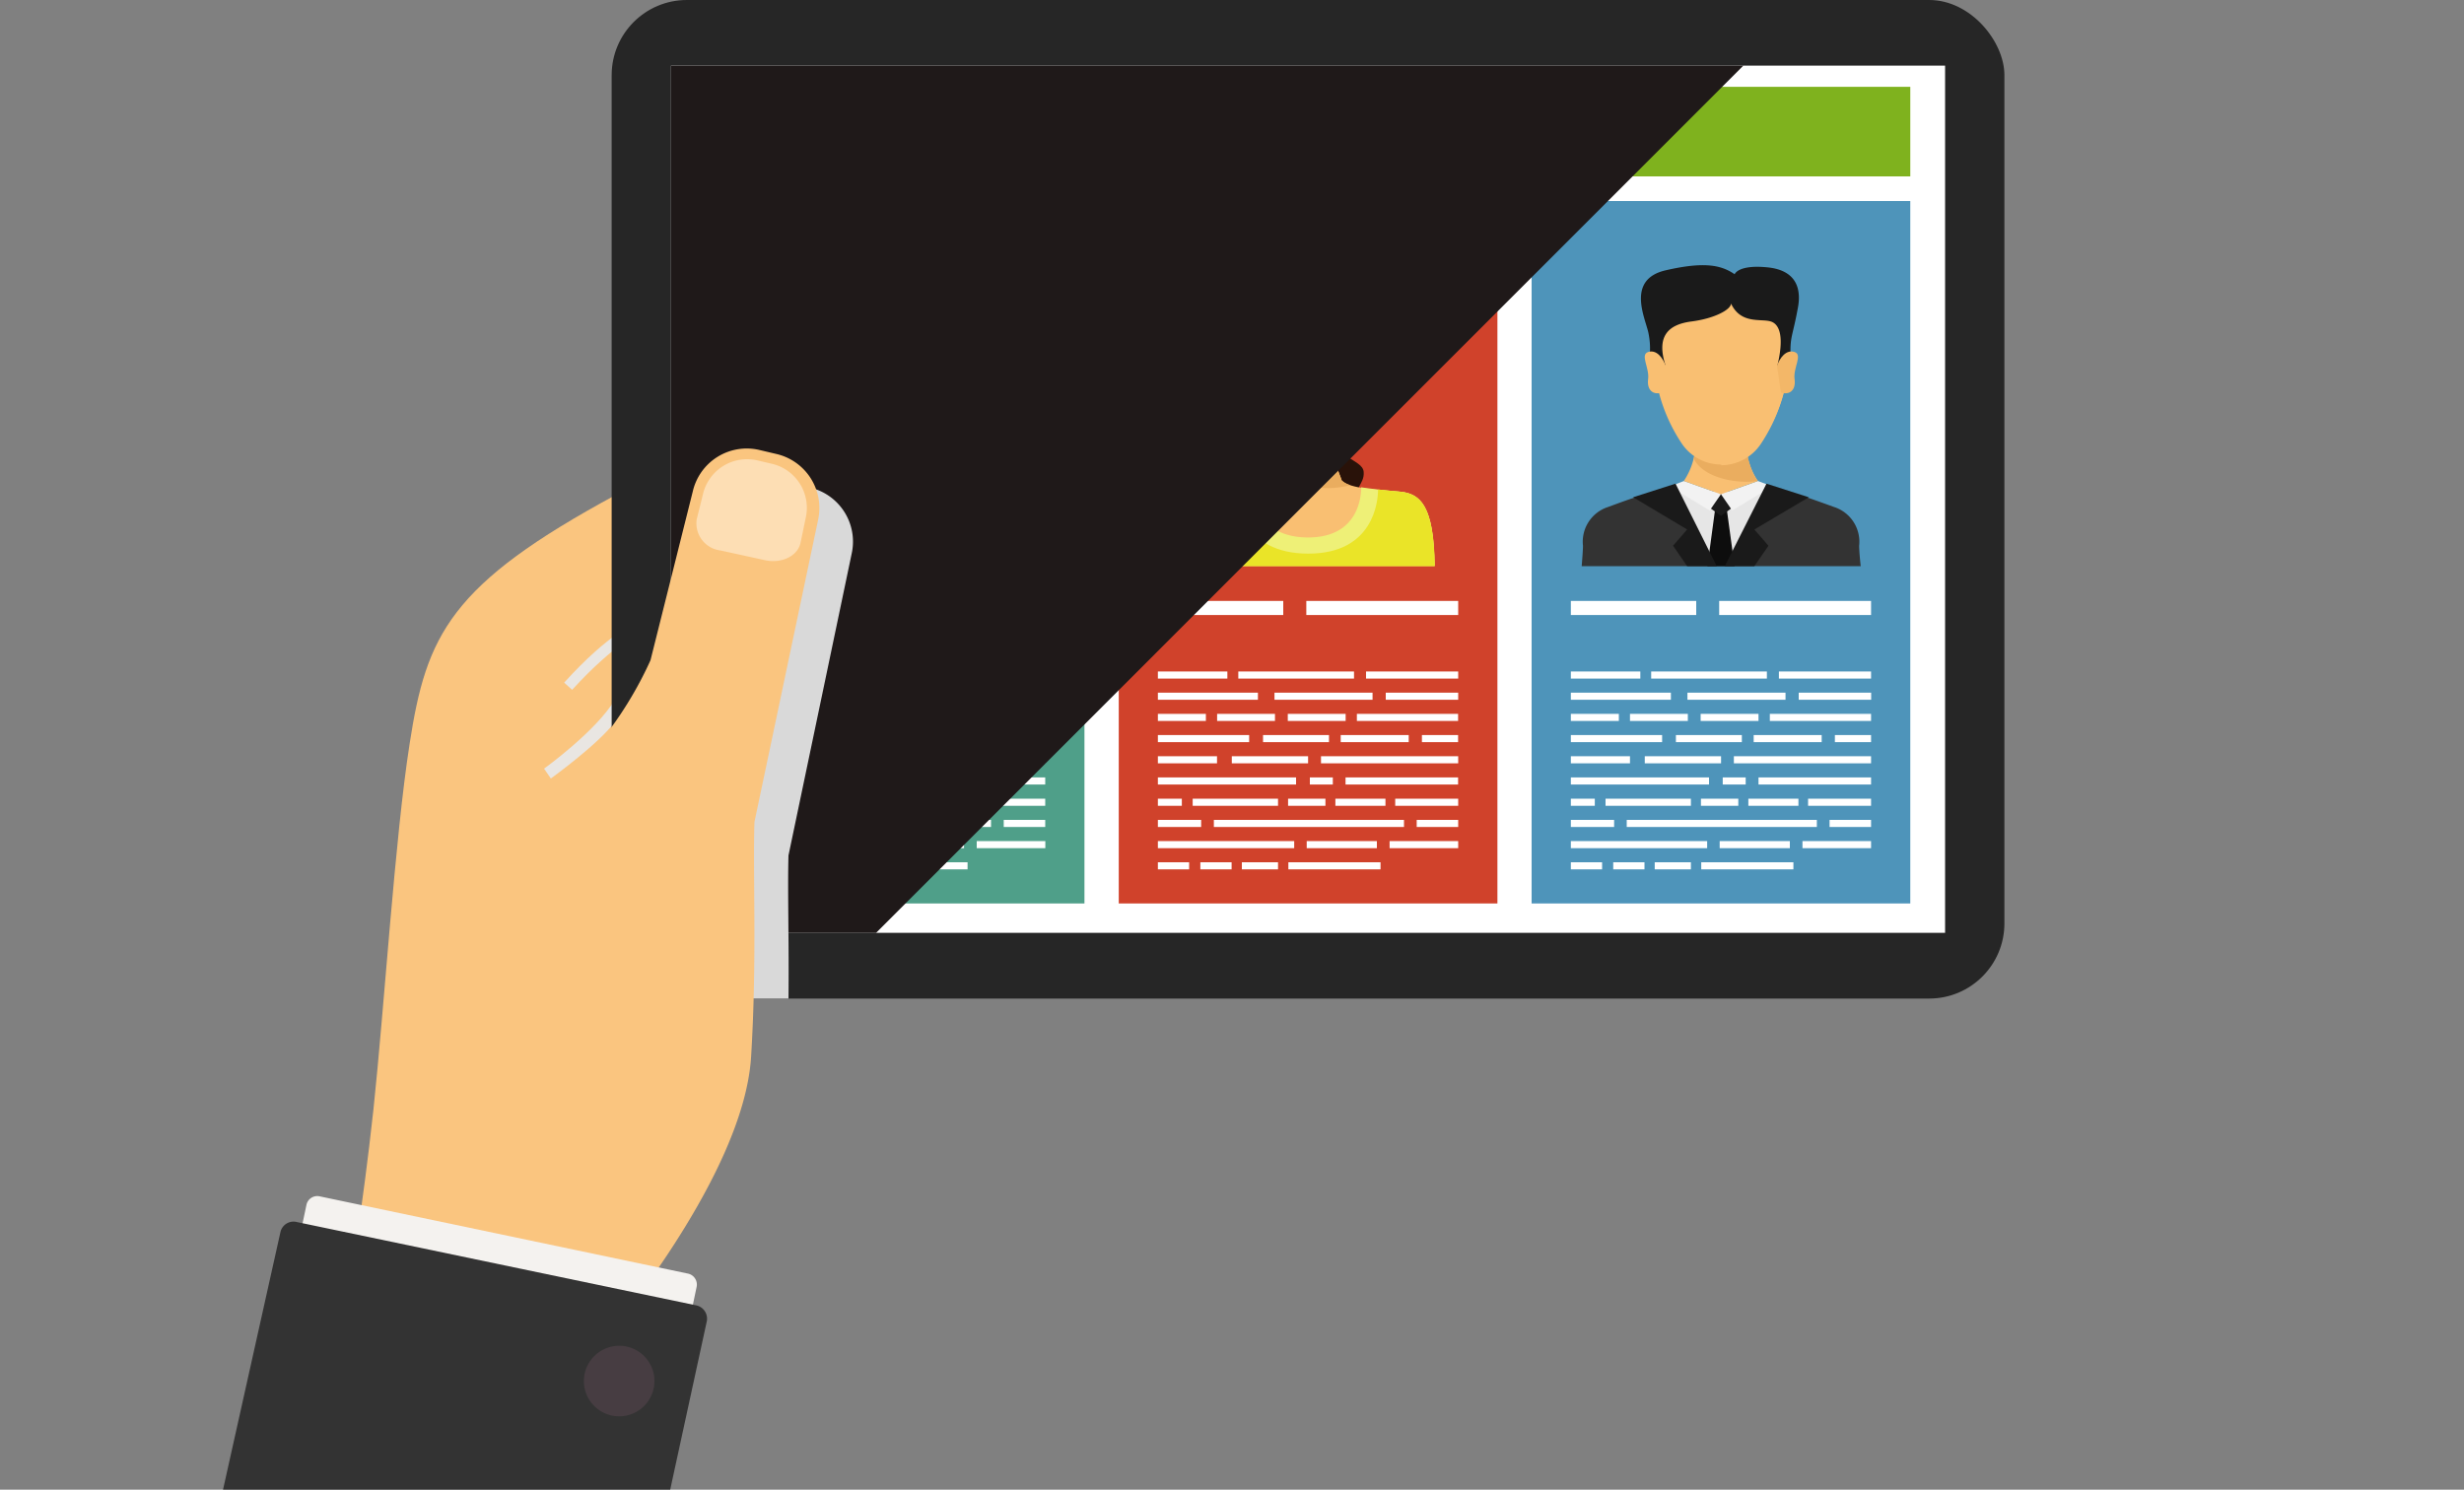 <svg xmlns="http://www.w3.org/2000/svg" width="250" height="151.17" viewBox="0 0 250 151.17">
  <rect x="0" y="0" width="250" height="151.17" fill="#808080" stroke="none"/>
  <defs>
    <style>
      .a {
        isolation: isolate;
      }

      .b {
        fill: #fac57f;
      }

      .c {
        fill: #e9e6e2;
      }

      .c, .z {
        mix-blend-mode: multiply;
      }

      .d {
        fill: #262626;
      }

      .e {
        fill: #fff;
      }

      .f {
        fill: #4f9f89;
      }

      .g {
        fill: #f9bf72;
      }

      .h {
        fill: #eaad5f;
      }

      .i {
        fill: #110d0d;
      }

      .j {
        fill: #fac67f;
      }

      .k {
        fill: #efb86e;
      }

      .l {
        fill: #4e94ba;
      }

      .m {
        fill: #333;
      }

      .n {
        fill: #e6e6e6;
      }

      .o {
        fill: #0d0d0d;
      }

      .p {
        fill: #1a1a1a;
      }

      .q {
        fill: #f2f2f2;
      }

      .r {
        fill: #f3b768;
      }

      .s {
        fill: #d0422b;
      }

      .t {
        fill: #291209;
      }

      .u {
        fill: #eef077;
      }

      .v {
        fill: #eae428;
      }

      .w {
        fill: #f8c572;
      }

      .x {
        fill: #7fb21e;
      }

      .y {
        fill: #1f1919;
        mix-blend-mode: screen;
      }

      .z {
        fill: #d9d9d9;
      }

      .aa {
        fill: #fddeb4;
      }

      .ab {
        fill: #f4f2ef;
      }

      .ac {
        fill: #473d42;
      }
    </style>
  </defs>
  <g class="a">
    <g>
      <g>
        <path class="b" d="M62.56,50.18c-16.92,9.13-19.3,14.25-21,25.3C40.07,85,39,102.14,37.89,112.59c-1.16,10.62-2.36,17.23-2.36,17.23l24.25,8,10.13-23.48Z"/>
        <path class="c" d="M58.05,70l-.81-.73c4.61-5.1,7.35-6.1,7.47-6.14l.36,1-.18-.52.18.52S62.44,65.19,58.05,70Z"/>
        <path class="c" d="M55.89,79l-.69-1s5.29-3.81,7.19-7v2.25C60.77,75.46,56.09,78.85,55.89,79Z"/>
      </g>
      <g>
        <rect class="d" x="62.06" width="141.31" height="101.33" rx="7.63"/>
        <rect class="e" x="68.08" y="6.66" width="129.27" height="88"/>
        <g>
          <rect class="f" x="71.61" y="20.4" width="38.42" height="71.28"/>
          <g>
            <g>
              <path class="g" d="M96.34,51c-.94-.73-2-.4-2.35-.79-.69-.75-.33-2.31-.33-2.31H88s.37,1.56-.32,2.31c-.36.39-1.42.06-2.35.79a7.66,7.66,0,0,0-1.63,2.43H98A7.76,7.76,0,0,0,96.34,51Z"/>
              <path class="h" d="M94,50.3v0h0c-.69-.75-.33-2.31-.33-2.31H88a4.52,4.52,0,0,1,.1.94C89.11,50.44,91.63,51,94,50.3Z"/>
              <path class="i" d="M102.76,52.2a22,22,0,0,0-8.56-1.9,3.77,3.77,0,0,1-6.76,0,22,22,0,0,0-8.55,1.9c-.78.35-1.82,3.66-1.82,5.25h27.51C104.58,55.78,103.54,52.55,102.76,52.2Z"/>
            </g>
            <g>
              <path class="j" d="M84.46,39.11c0,2.22.66,6.88,1.77,8s3.11,1.33,4.66,1.33,3.55-.23,4.66-1.33,1.77-5.77,1.77-8v-8.2H84.46Z"/>
              <path class="j" d="M90.89,30.91l.22,8A27,27,0,0,1,92,42.33c.11.89-1.1.77-1.1.77v5.33c1.55,0,3.55-.23,4.66-1.33s1.77-5.77,1.77-8v-8.2Z"/>
              <g>
                <path class="k" d="M97.1,38.23c.66-.89,2-.67,1.55,1.55-.62,3.11-1.77,2-1.77,2Z"/>
                <path class="j" d="M84.68,38.23c-.67-.89-2-.67-1.55,1.55.62,3.11,1.77,2,1.77,2Z"/>
              </g>
              <path class="i" d="M93.31,32.15c-.59,1.56-2.12,2.24-5.29,2.13s-3.43,2.43-3.56,4.39c-1.27-3.06,0-3.81-.73-5.62s-3-5.06,2.19-5.35c2.09-.12,5-1.95,7,.45,3.65-1.9,8.39,2.09,4.4,10.08C97.1,34.8,95.1,36.48,93.31,32.15Z"/>
            </g>
          </g>
          <g>
            <rect class="e" x="75.59" y="60.98" width="12.72" height="1.43"/>
            <rect class="e" x="75.59" y="68.14" width="7.05" height="0.72"/>
            <rect class="e" x="96.71" y="68.14" width="9.35" height="0.72"/>
            <rect class="e" x="83.74" y="68.14" width="11.74" height="0.72"/>
            <rect class="e" x="75.59" y="70.29" width="10.15" height="0.72"/>
            <rect class="e" x="98.71" y="70.29" width="7.35" height="0.72"/>
            <rect class="e" x="87.42" y="70.29" width="9.95" height="0.72"/>
            <rect class="e" x="75.59" y="72.44" width="4.87" height="0.72"/>
            <rect class="e" x="95.78" y="72.44" width="10.27" height="0.72"/>
            <rect class="e" x="81.59" y="72.44" width="5.87" height="0.72"/>
            <rect class="e" x="88.76" y="72.44" width="5.87" height="0.72"/>
            <rect class="e" x="75.59" y="74.59" width="9.26" height="0.72"/>
            <rect class="e" x="102.38" y="74.59" width="3.67" height="0.72"/>
            <rect class="e" x="86.25" y="74.59" width="6.69" height="0.72"/>
            <rect class="e" x="94.14" y="74.59" width="6.9" height="0.72"/>
            <rect class="e" x="75.59" y="76.74" width="6" height="0.72"/>
            <rect class="e" x="92.14" y="76.74" width="13.92" height="0.72"/>
            <rect class="e" x="83.09" y="76.74" width="7.74" height="0.72"/>
            <rect class="e" x="75.59" y="78.89" width="14.02" height="0.72"/>
            <rect class="e" x="94.63" y="78.89" width="11.42" height="0.72"/>
            <rect class="e" x="91" y="78.89" width="2.33" height="0.72"/>
            <rect class="e" x="75.59" y="81.05" width="2.43" height="0.72"/>
            <rect class="e" x="99.66" y="81.05" width="6.39" height="0.72"/>
            <rect class="e" x="79.11" y="81.05" width="8.66" height="0.72"/>
            <rect class="e" x="88.79" y="81.05" width="3.79" height="0.72"/>
            <rect class="e" x="93.6" y="81.05" width="5.08" height="0.72"/>
            <rect class="e" x="75.59" y="83.2" width="4.39" height="0.72"/>
            <rect class="e" x="101.84" y="83.2" width="4.21" height="0.72"/>
            <rect class="e" x="81.26" y="83.2" width="19.29" height="0.72"/>
            <rect class="e" x="75.59" y="85.35" width="13.83" height="0.72"/>
            <rect class="e" x="99.1" y="85.35" width="6.96" height="0.72"/>
            <rect class="e" x="90.69" y="85.35" width="7.12" height="0.72"/>
            <rect class="e" x="75.59" y="87.5" width="3.17" height="0.72"/>
            <rect class="e" x="79.89" y="87.5" width="3.17" height="0.72"/>
            <rect class="e" x="88.82" y="87.5" width="9.35" height="0.72"/>
            <rect class="e" x="84.1" y="87.5" width="3.67" height="0.72"/>
            <rect class="e" x="90.64" y="60.98" width="15.41" height="1.43"/>
          </g>
        </g>
        <g>
          <rect class="l" x="155.4" y="20.4" width="38.42" height="71.28"/>
          <g>
            <rect class="e" x="159.38" y="60.98" width="12.72" height="1.43"/>
            <rect class="e" x="159.38" y="68.14" width="7.05" height="0.72"/>
            <rect class="e" x="180.49" y="68.14" width="9.35" height="0.72"/>
            <rect class="e" x="167.53" y="68.14" width="11.74" height="0.72"/>
            <rect class="e" x="159.38" y="70.29" width="10.15" height="0.72"/>
            <rect class="e" x="182.5" y="70.29" width="7.35" height="0.72"/>
            <rect class="e" x="171.21" y="70.29" width="9.95" height="0.72"/>
            <rect class="e" x="159.38" y="72.44" width="4.87" height="0.72"/>
            <rect class="e" x="179.57" y="72.44" width="10.27" height="0.72"/>
            <rect class="e" x="165.38" y="72.44" width="5.87" height="0.72"/>
            <rect class="e" x="172.55" y="72.44" width="5.87" height="0.72"/>
            <rect class="e" x="159.38" y="74.59" width="9.26" height="0.72"/>
            <rect class="e" x="186.17" y="74.59" width="3.67" height="0.72"/>
            <rect class="e" x="170.04" y="74.59" width="6.69" height="0.72"/>
            <rect class="e" x="177.93" y="74.59" width="6.9" height="0.72"/>
            <rect class="e" x="159.38" y="76.74" width="6" height="0.72"/>
            <rect class="e" x="175.92" y="76.74" width="13.92" height="0.72"/>
            <rect class="e" x="166.88" y="76.74" width="7.74" height="0.72"/>
            <rect class="e" x="159.38" y="78.89" width="14.02" height="0.72"/>
            <rect class="e" x="178.42" y="78.89" width="11.42" height="0.72"/>
            <rect class="e" x="174.79" y="78.89" width="2.33" height="0.72"/>
            <rect class="e" x="159.38" y="81.05" width="2.43" height="0.72"/>
            <rect class="e" x="183.45" y="81.05" width="6.39" height="0.72"/>
            <rect class="e" x="162.9" y="81.05" width="8.66" height="0.72"/>
            <rect class="e" x="172.58" y="81.05" width="3.79" height="0.72"/>
            <rect class="e" x="177.39" y="81.05" width="5.08" height="0.72"/>
            <rect class="e" x="159.38" y="83.2" width="4.39" height="0.72"/>
            <rect class="e" x="185.63" y="83.2" width="4.21" height="0.72"/>
            <rect class="e" x="165.05" y="83.2" width="19.29" height="0.72"/>
            <rect class="e" x="159.38" y="85.35" width="13.83" height="0.72"/>
            <rect class="e" x="182.88" y="85.35" width="6.96" height="0.72"/>
            <rect class="e" x="174.48" y="85.35" width="7.12" height="0.72"/>
            <rect class="e" x="159.38" y="87.5" width="3.17" height="0.72"/>
            <rect class="e" x="163.68" y="87.5" width="3.17" height="0.72"/>
            <rect class="e" x="172.61" y="87.5" width="9.35" height="0.72"/>
            <rect class="e" x="167.89" y="87.5" width="3.67" height="0.72"/>
            <rect class="e" x="174.43" y="60.98" width="15.41" height="1.43"/>
          </g>
          <g>
            <g>
              <path class="m" d="M188.63,55.38a3.7,3.7,0,0,0-2.57-3.94c-2.29-.83-2.82-1-2.82-1H166s-.53.15-2.82,1a3.7,3.7,0,0,0-2.57,3.94c0,.3-.05,1.09-.13,2.07h28.31C188.68,56.47,188.63,55.68,188.63,55.38Z"/>
              <polygon class="n" points="169.42 49.91 171.91 53.74 172.61 57.34 176.61 57.34 177.3 53.75 179.8 49.91 169.42 49.91"/>
              <g>
                <polygon class="o" points="175.99 57.45 175.18 51.52 174.04 51.52 173.24 57.45 175.99 57.45"/>
                <polygon class="p" points="174.61 52.35 173.47 51.52 174.04 50.15 175.18 50.15 175.75 51.52 174.61 52.35"/>
              </g>
              <polygon class="q" points="170.85 48.81 174.61 50.15 173.47 51.8 169.42 49.36 170.85 48.81"/>
              <polygon class="q" points="178.37 48.81 174.61 50.15 175.75 51.8 179.8 49.36 178.37 48.81"/>
              <g>
                <path class="g" d="M172,44.36a6.91,6.91,0,0,1-1.16,4.45l3.76,1.34,3.76-1.34a6.91,6.91,0,0,1-1.16-4.45Z"/>
                <path class="h" d="M177.21,44.36H172a4.62,4.62,0,0,1-.16,2.18c1.31,2.5,5.85,2.51,6.49,2.23h0C177.5,47.89,176.92,44.9,177.21,44.36Z"/>
              </g>
              <path class="p" d="M165.7,50.46l5.48,3.27-1.43,1.65,1.43,2.07h3L170,49.08Zm17.82,0-4.29-1.38L175,57.45h3l1.43-2.07L178,53.73Z"/>
            </g>
            <g>
              <path class="g" d="M181.3,38.35A17.18,17.18,0,0,1,178.63,45a4.81,4.81,0,0,1-8,0A17,17,0,0,1,168,38.35V29.83H181.3Z"/>
              <path class="g" d="M174.63,29.83l.35,8c.09,1.27.74,2.24.76,3.52,0,.71-1.11.7-1.11.7v5.16a4.84,4.84,0,0,0,4-2.13,17.18,17.18,0,0,0,2.67-6.69V29.83Z"/>
              <path class="p" d="M175.63,30.8c0,.61-1.66,1.52-4,1.82S168,34.09,169,37.13a1.22,1.22,0,0,0-1-.61h-.67a7.76,7.76,0,0,0-.09-2.79c-.34-1.52-2.24-5.38,1.76-6.3s5.66-.51,7,.4c0,0,.33-1,3.33-.7s3.43,2.25,3.09,4.08c-.49,2.7-.76,2.88-.76,4.4v.91h-.33a1.22,1.22,0,0,0-1,.61c.66-2.74.33-4.2-.67-4.51S176.63,32.93,175.63,30.8Z"/>
              <path class="g" d="M169,37.13c-.27-.82-.94-1.69-1.78-1.41s.15,1.6,0,2.75.55,1.65,1.39,1.36Z"/>
              <path class="r" d="M180.3,37.13c.27-.82.93-1.69,1.78-1.41s-.16,1.6,0,2.75-.54,1.65-1.39,1.36Z"/>
            </g>
          </g>
        </g>
        <g>
          <rect class="s" x="113.51" y="20.4" width="38.42" height="71.28"/>
          <g>
            <rect class="e" x="117.48" y="60.98" width="12.72" height="1.43"/>
            <rect class="e" x="117.48" y="68.14" width="7.05" height="0.72"/>
            <rect class="e" x="138.6" y="68.14" width="9.35" height="0.72"/>
            <rect class="e" x="125.64" y="68.14" width="11.74" height="0.72"/>
            <rect class="e" x="117.48" y="70.29" width="10.15" height="0.72"/>
            <rect class="e" x="140.6" y="70.29" width="7.35" height="0.72"/>
            <rect class="e" x="129.31" y="70.29" width="9.95" height="0.72"/>
            <rect class="e" x="117.48" y="72.44" width="4.87" height="0.72"/>
            <rect class="e" x="137.67" y="72.44" width="10.27" height="0.72"/>
            <rect class="e" x="123.49" y="72.44" width="5.87" height="0.72"/>
            <rect class="e" x="130.66" y="72.44" width="5.87" height="0.72"/>
            <rect class="e" x="117.48" y="74.59" width="9.26" height="0.72"/>
            <rect class="e" x="144.27" y="74.59" width="3.67" height="0.72"/>
            <rect class="e" x="128.15" y="74.59" width="6.69" height="0.72"/>
            <rect class="e" x="136.03" y="74.59" width="6.9" height="0.72"/>
            <rect class="e" x="117.48" y="76.74" width="6" height="0.72"/>
            <rect class="e" x="134.03" y="76.74" width="13.92" height="0.72"/>
            <rect class="e" x="124.98" y="76.74" width="7.74" height="0.72"/>
            <rect class="e" x="117.48" y="78.89" width="14.02" height="0.72"/>
            <rect class="e" x="136.52" y="78.89" width="11.42" height="0.72"/>
            <rect class="e" x="132.9" y="78.89" width="2.33" height="0.72"/>
            <rect class="e" x="117.48" y="81.05" width="2.43" height="0.72"/>
            <rect class="e" x="141.56" y="81.05" width="6.39" height="0.72"/>
            <rect class="e" x="121.01" y="81.05" width="8.66" height="0.72"/>
            <rect class="e" x="130.69" y="81.05" width="3.79" height="0.72"/>
            <rect class="e" x="135.49" y="81.05" width="5.08" height="0.72"/>
            <rect class="e" x="117.48" y="83.2" width="4.39" height="0.72"/>
            <rect class="e" x="143.74" y="83.2" width="4.21" height="0.72"/>
            <rect class="e" x="123.16" y="83.2" width="19.29" height="0.72"/>
            <rect class="e" x="117.48" y="85.35" width="13.83" height="0.72"/>
            <rect class="e" x="140.99" y="85.35" width="6.96" height="0.72"/>
            <rect class="e" x="132.58" y="85.35" width="7.12" height="0.72"/>
            <rect class="e" x="117.48" y="87.5" width="3.17" height="0.72"/>
            <rect class="e" x="121.79" y="87.5" width="3.17" height="0.72"/>
            <rect class="e" x="130.72" y="87.5" width="9.35" height="0.72"/>
            <rect class="e" x="126" y="87.5" width="3.67" height="0.72"/>
            <rect class="e" x="132.54" y="60.98" width="15.41" height="1.43"/>
          </g>
          <g>
            <path class="t" d="M128.75,43.49c.64,1.35.72,2-.51,2.63s-2.57,1.4-1.86,2.26,1.89,1.92.81,3.54H139s.67-.25-.64-1.31.12-1.36,0-2.73-3.31-1.23-2.58-4.39Z"/>
            <g>
              <path class="g" d="M142,49.89c-2.11-.2-5-.26-5.87-1.13-.32-1-1.11-2.37-.59-3.38h-5.71c.52,1-.26,2.38-.59,3.38-.9.87-3.76.93-5.86,1.13s-3.46,1.4-3.56,7.56h25.73C145.48,51.29,144.11,50.08,142,49.89Z"/>
              <path class="h" d="M137,49.23a2.19,2.19,0,0,1-.86-.47c-.32-1-1.11-2.37-.59-3.38h-5.71a2.15,2.15,0,0,1,0,1.58C130.9,49.31,134.09,50,137,49.23Z"/>
              <g>
                <path class="u" d="M142,49.89c-1.09-.1-2.55-.24-3.82-.43a.05.05,0,0,0-.07,0c0,.65-.12,5.1-5.42,5.08s-5.58-4.33-5.6-5.06a.06.06,0,0,0-.06-.05c-1.24.18-2.61.31-3.65.41-2.08.19-3.46,1.4-3.56,7.56h25.73C145.48,51.29,144.11,50.08,142,49.89Z"/>
                <path class="v" d="M145.58,57.45c-.1-6.16-1.47-7.37-3.55-7.56-.65-.06-1.42-.13-2.21-.22,0,1.2-.45,6.52-7.1,6.51s-7.26-5.25-7.32-6.49l-2,.2c-2.08.19-3.46,1.4-3.56,7.56Z"/>
              </g>
            </g>
            <g>
              <path class="w" d="M138.2,31c.52,1.5,2.31,5.31,1.34,9.71-.42,1.92-.69,2.62-3.28,5.17a5.6,5.6,0,0,1-3.55,1.94,5.6,5.6,0,0,1-3.56-1.94c-2.61-2.55-2.79-3.24-3.18-5.17a33,33,0,0,1,.65-9.71Z"/>
              <path class="w" d="M138.2,31h-5.49l.3,7.74c0,1.61.61,2.22.59,3.3,0,.66-.89.61-.89.61v5.17a5.6,5.6,0,0,0,3.55-1.94c2.59-2.55,2.86-3.25,3.28-5.17C140.51,36.26,138.72,32.45,138.2,31Z"/>
              <path class="t" d="M138.18,29.05s-1.5-3.12-7.77-1.82c-7.07,1.47-6.73,8.49-6,12,.48,2.24,2.06,4.64,3.59,5.42a8.24,8.24,0,0,1-1.3-7.69c1.21-3.69,5.56-2.75,7.69-3.9a3.36,3.36,0,0,1-2,1.1c-2,.26-3.09.4-4.37,1.4a8.32,8.32,0,0,1,3.42-.65c3.14,0,4.83-1.45,5.47-2.67,0,0,4.67,2.81.6,12.25C143.18,38.46,142.21,30.61,138.18,29.05Z"/>
            </g>
          </g>
        </g>
        <rect class="x" x="71.61" y="8.81" width="122.21" height="9.09"/>
        <polygon class="y" points="68.08 6.66 68.08 94.67 88.88 94.67 176.88 6.66 68.08 6.66"/>
      </g>
      <path class="z" d="M82.19,49.48l-1.82-.42a5.62,5.62,0,0,0-6.71,4.22l-4.25,17.1A38.82,38.82,0,0,1,62.35,81V95.78a7.65,7.65,0,0,0,7.34,5.55H80c.06-5.94-.1-11,0-14.52l6.41-30.62A5.63,5.63,0,0,0,82.19,49.48Z"/>
      <g>
        <path class="b" d="M83,52.78a5.63,5.63,0,0,0-4.22-6.71L77,45.65a5.62,5.62,0,0,0-6.71,4.22L66,67A38.44,38.44,0,0,1,56,80.33l3.74,57.53s15.68-17.75,16.47-30.64c.61-10,.16-18.51.34-23.82Z"/>
        <path class="aa" d="M81.24,55l.51-2.45a4.59,4.59,0,0,0-3.45-5.49l-1.49-.35a4.6,4.6,0,0,0-5.49,3.45s-.28,1.14-.63,2.53a2.77,2.77,0,0,0,2.42,3.17l4.57,1C79.36,57.2,81,56.39,81.24,55Z"/>
      </g>
      <g>
        <path class="ab" d="M66.85,148.84l3.83-18.25a1.14,1.14,0,0,0-.88-1.35L32.43,121.4a1.12,1.12,0,0,0-1.34.88l-3.84,18.24Z"/>
        <path class="m" d="M70.67,132.47,30.08,124A1.36,1.36,0,0,0,28.46,125l-5.83,26.16H68l3.71-17.07A1.38,1.38,0,0,0,70.67,132.47Z"/>
        <path class="ac" d="M59.32,139.4a3.58,3.58,0,1,0,4.24-2.76A3.59,3.59,0,0,0,59.32,139.4Z"/>
      </g>
    </g>
  </g>
</svg>
